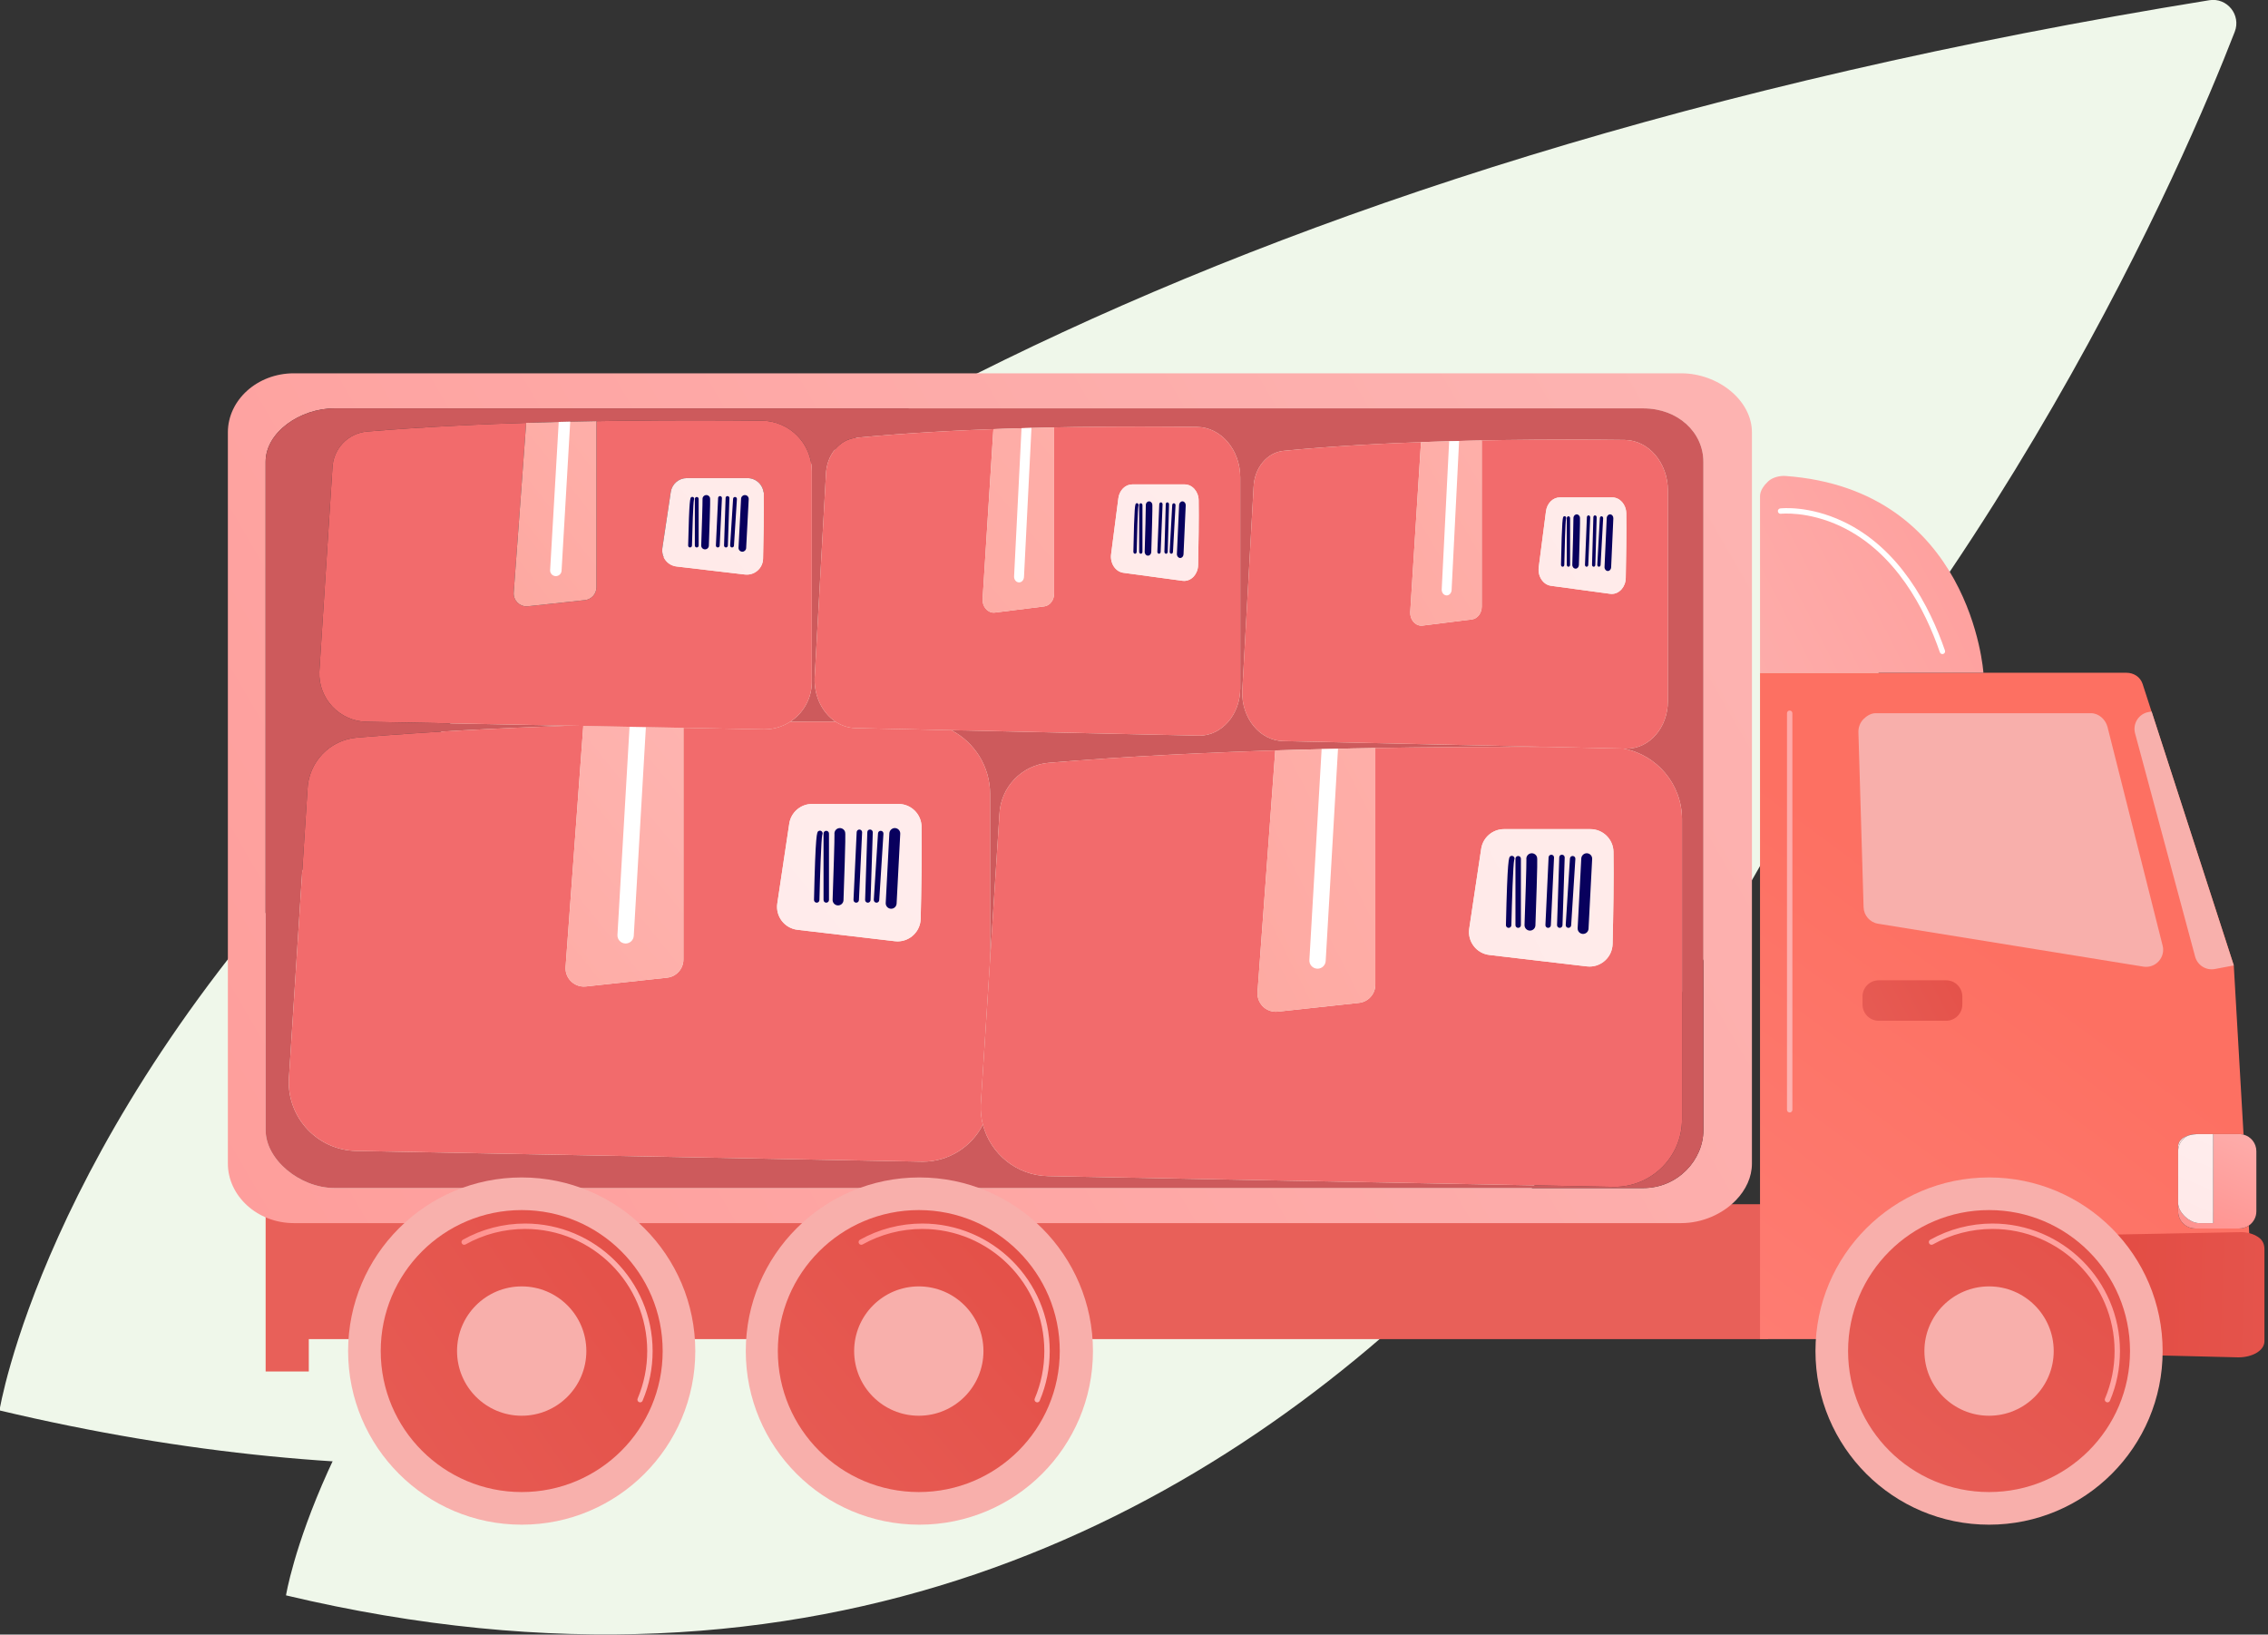 <?xml version="1.0" encoding="UTF-8" standalone="no"?>
<!DOCTYPE svg PUBLIC "-//W3C//DTD SVG 1.1//EN" "http://www.w3.org/Graphics/SVG/1.1/DTD/svg11.dtd">
<svg width="100%" height="100%" viewBox="0 0 2366 1705" version="1.1" xmlns="http://www.w3.org/2000/svg" xmlns:xlink="http://www.w3.org/1999/xlink" xml:space="preserve" xmlns:serif="http://www.serif.com/" style="fill-rule:evenodd;clip-rule:evenodd;stroke-linejoin:round;stroke-miterlimit:2;">
    <rect x="0" y="0" width="2366" height="1705" fill="#333333" stroke="none"/>
    <g transform="matrix(1,0,0,1,-72.085,-597.033)">
        <g transform="matrix(2.455,0.967,-0.967,2.455,-2558.75,-2464.15)">
            <path d="M2179.55,401.92C2180.12,511.154 2157.47,1146.96 1557.02,1232.87C1557.02,1232.87 1464.18,810.457 2165.61,394.001C2171.75,390.357 2179.52,394.784 2179.55,401.92Z" style="fill:rgb(239,247,234);fill-rule:nonzero;"/>
        </g>
        <g transform="matrix(1.754,0.691,-0.691,1.754,-1508.65,-977.242)">
            <path d="M2179.55,401.92C2180.12,511.154 2157.47,1146.96 1557.02,1232.87C1557.02,1232.87 1464.18,810.457 2165.61,394.001C2171.75,390.357 2179.52,394.784 2179.55,401.92Z" style="fill:rgb(239,247,234);fill-rule:nonzero;"/>
        </g>
        <g transform="matrix(0.588,0,0,0.588,-1572.37,278.836)">
            <g transform="matrix(4.167,0,0,4.167,2218.81,-3163.03)">
                <path d="M935.634,1172.28L926.341,1172.17C926.05,1171.25 925.762,1170.33 925.477,1169.41L934.723,1169.29C935.023,1170.29 935.327,1171.29 935.634,1172.28Z" style="fill:url(#_Linear1);"/>
            </g>
        </g>
        <g transform="matrix(0.588,0,0,0.588,-1572.37,278.836)">
            <g transform="matrix(4.167,0,0,4.167,2218.81,-3163.03)">
                <rect x="265.563" y="1401.58" width="625.918" height="57.42" style="fill:url(#_Linear2);"/>
            </g>
        </g>
        <g transform="matrix(0.588,0,0,0.588,-1572.37,278.836)">
            <g transform="matrix(4.167,0,0,4.167,2218.81,-3163.03)">
                <rect x="251.781" y="1401.58" width="18.375" height="71.2" style="fill:url(#_Linear3);"/>
            </g>
        </g>
        <g transform="matrix(0.588,0,0,0.588,-1572.37,278.836)">
            <g transform="matrix(4.167,0,0,4.167,2218.81,-3163.03)">
                <path d="M854.452,1409.62L263.807,1409.62C248.127,1409.62 235.702,1397.95 235.702,1384.27L235.702,1072.99C235.702,1059.3 248.127,1047.85 263.807,1047.85L854.452,1047.85C870.134,1047.85 884.591,1059.3 884.591,1072.99L884.591,1384.27C884.591,1390.07 881.986,1395.52 877.789,1399.86C872.098,1405.75 863.478,1409.62 854.452,1409.62ZM281.143,1062.78C266.356,1062.78 251.78,1073.01 251.78,1085.53L251.78,1370.07C251.78,1382.59 266.356,1394.69 281.143,1394.69L838.341,1394.69C853.129,1394.69 863.918,1382.59 863.918,1370.07L863.918,1085.53C863.918,1073.01 853.129,1062.78 838.341,1062.78L281.143,1062.78Z" style="fill:url(#_Linear4);"/>
            </g>
        </g>
        <g transform="matrix(0.588,0,0,0.588,-1572.37,278.836)">
            <g transform="matrix(4.167,0,0,4.167,2218.81,-3163.03)">
                <path d="M838.341,1394.69L281.143,1394.69C266.356,1394.69 251.78,1382.59 251.78,1370.07L251.78,1085.53C251.78,1073.01 266.356,1062.78 281.143,1062.78L838.341,1062.78C853.129,1062.78 863.918,1073.01 863.918,1085.53L863.918,1370.07C863.918,1382.59 853.129,1394.69 838.341,1394.69ZM557.151,1367.69C560.348,1380.07 571.474,1389.36 584.921,1389.61L825.561,1394.18C825.746,1394.19 825.933,1394.19 826.118,1394.19C841.936,1394.19 854.823,1381.36 854.823,1365.47L854.823,1237.7C854.823,1222.76 844.134,1210.29 829.946,1207.6L831.044,1207.63L831.381,1207.63C840.981,1207.63 848.804,1198.62 848.804,1187.46L848.804,1097.73C848.804,1085.94 840.615,1076.35 830.427,1076.22C823.731,1076.14 815.469,1076.07 806.118,1076.07C772.771,1076.07 725.486,1076.92 685.186,1080.85C678.145,1081.54 672.668,1088.21 672.412,1096.39L667.59,1183.14C667.232,1194.61 675.072,1204.2 684.994,1204.42L796.735,1206.87C792.796,1206.86 788.7,1206.85 784.474,1206.85C729.531,1206.85 651.628,1208.06 585.239,1213.66C573.637,1214.63 564.613,1224.14 564.192,1235.78L560.226,1297.44L560.226,1226.98C560.226,1215.15 553.532,1204.88 543.708,1199.78L648.976,1202.09C649.089,1202.09 649.202,1202.1 649.315,1202.1C658.914,1202.1 666.736,1193.08 666.736,1181.93L666.736,1092.2C666.736,1080.41 658.548,1070.81 648.36,1070.69C641.664,1070.6 633.402,1070.53 624.051,1070.53C590.703,1070.53 543.419,1071.38 503.119,1075.31C496.078,1076 490.6,1082.68 490.345,1090.85L485.522,1177.6C485.276,1185.47 488.889,1192.46 494.387,1196.14C492.915,1196.13 491.423,1196.13 489.916,1196.13C485.158,1196.13 480.226,1196.14 475.146,1196.16C480.664,1192.57 484.321,1186.34 484.321,1179.25L484.321,1089.52C484.321,1077.73 474.846,1068.14 463.058,1068.01C455.309,1067.93 445.75,1067.86 434.931,1067.86C396.344,1067.86 341.63,1068.71 294.999,1072.64C286.851,1073.32 280.514,1080 280.218,1088.17L274.638,1174.92C274.223,1186.4 283.295,1195.99 294.775,1196.2L381.399,1197.85C350.865,1198.89 319.654,1200.49 290.642,1202.94C279.04,1203.91 270.016,1213.42 269.595,1225.06L261.648,1348.59C261.058,1364.93 273.977,1378.58 290.324,1378.89L530.963,1383.46C531.149,1383.47 531.336,1383.47 531.521,1383.47C542.7,1383.47 552.414,1377.06 557.151,1367.69Z" style="fill:rgb(205,90,92);"/>
            </g>
        </g>
        <g transform="matrix(0.588,0,0,0.588,-1572.37,278.836)">
            <g transform="matrix(4.167,0,0,4.167,2218.81,-3163.03)">
                <path d="M1098.93,1459L888.036,1459L888.036,1175.33L1044.01,1175.33C1047.17,1175.33 1049.97,1177.11 1050.94,1180.12L1089.74,1299.79L1093.91,1371.95C1093.32,1371.8 1092.7,1371.72 1092.06,1371.72L1073.35,1371.72C1072.28,1371.72 1071.26,1371.95 1070.34,1372.36C1067.94,1373.1 1066.05,1374.56 1066.05,1377.06L1066.05,1404.62C1066.05,1408.65 1069.32,1411.91 1073.35,1411.91L1092.06,1411.91C1093.57,1411.91 1094.98,1411.45 1096.14,1410.67L1098.93,1459Z" style="fill:url(#_Linear5);"/>
            </g>
        </g>
        <g transform="matrix(0.588,0,0,0.588,-1572.37,278.836)">
            <g transform="matrix(4.167,0,0,4.167,2218.81,-3163.03)">
                <path d="M1100.1,1415.53C1098.01,1414.16 1095.47,1413.42 1092.56,1413.47L930.024,1416.6L929.305,1462.79L1091.7,1466.77C1097.65,1466.77 1102.8,1463.9 1102.8,1459.88L1102.8,1420.76C1102.8,1418.79 1102.18,1416.9 1100.1,1415.53Z" style="fill:url(#_Linear6);"/>
            </g>
        </g>
        <g transform="matrix(0.588,0,0,0.588,-1572.37,278.836)">
            <g transform="matrix(4.167,0,0,4.167,2218.81,-3163.03)">
                <path d="M1059.45,1291.48L1036,1198.45C1035.18,1195.21 1032.27,1192.55 1028.94,1192.55L937.215,1192.55C935.246,1192.55 933.359,1193.75 931.987,1195.16C930.614,1196.57 929.873,1198.68 929.931,1200.65L932.13,1275.13C932.233,1278.62 934.802,1281.6 938.252,1282.16L1051.23,1300.43C1053.65,1300.83 1056.11,1299.98 1057.76,1298.17C1059.42,1296.37 1060.06,1293.86 1059.45,1291.48Z" style="fill:rgb(248,175,171);"/>
            </g>
        </g>
        <g transform="matrix(0.588,0,0,0.588,-1572.37,278.836)">
            <g transform="matrix(4.167,0,0,4.167,2218.81,-3163.03)">
                <path d="M1054.77,1191.83L1053.57,1192.03C1051.54,1192.36 1049.75,1193.54 1048.63,1195.27C1047.52,1197 1047.19,1199.12 1047.72,1201.11L1073.29,1296.17C1074.28,1299.85 1077.93,1302.15 1081.67,1301.45L1089.74,1299.93L1054.77,1191.83Z" style="fill:rgb(248,176,172);"/>
            </g>
        </g>
        <g transform="matrix(0.588,0,0,0.588,-1572.37,278.836)">
            <g transform="matrix(4.167,0,0,4.167,2218.81,-3163.03)">
                <path d="M974.172,1316.59C974.172,1320.39 971.086,1323.48 967.28,1323.48L938.57,1323.48C934.764,1323.48 931.678,1320.39 931.678,1316.59L931.678,1313.14C931.678,1309.34 934.764,1306.25 938.57,1306.25L967.28,1306.25C971.086,1306.25 974.172,1309.34 974.172,1313.14L974.172,1316.59Z" style="fill:url(#_Linear7);"/>
            </g>
        </g>
        <g transform="matrix(0.588,0,0,0.588,-1572.37,278.836)">
            <g transform="matrix(4.167,0,0,4.167,2218.81,-3163.03)">
                <path d="M898.908,1091.56C896.461,1091.38 893.356,1092.14 891.559,1093.81C889.761,1095.48 888.036,1097.73 888.036,1100.18L888.036,1175.33L983.152,1175.33C983.152,1175.33 978.041,1097.33 898.908,1091.56Z" style="fill:url(#_Linear8);"/>
            </g>
        </g>
        <g transform="matrix(0.588,0,0,0.588,-1572.37,278.836)">
            <g transform="matrix(4.167,0,0,4.167,2218.81,-3163.03)">
                <path d="M1059.46,1464.09C1059.46,1504.91 1026.37,1538 985.552,1538C944.733,1538 911.643,1504.91 911.643,1464.09C911.643,1423.27 944.733,1390.18 985.552,1390.18C1026.37,1390.18 1059.46,1423.27 1059.46,1464.09Z" style="fill:rgb(248,175,171);"/>
            </g>
        </g>
        <g transform="matrix(0.588,0,0,0.588,-1572.37,278.836)">
            <g transform="matrix(4.167,0,0,4.167,2218.81,-3163.03)">
                <path d="M1045.57,1464.09C1045.57,1497.24 1018.7,1524.11 985.552,1524.11C952.402,1524.11 925.53,1497.24 925.53,1464.09C925.53,1430.94 952.402,1404.07 985.552,1404.07C1018.7,1404.07 1045.57,1430.94 1045.57,1464.09Z" style="fill:url(#_Linear9);"/>
            </g>
        </g>
        <g transform="matrix(0.588,0,0,0.588,-1572.37,278.836)">
            <g transform="matrix(4.167,0,0,4.167,2218.81,-3163.03)">
                <path d="M1035.97,1485.93C1035.82,1485.93 1035.67,1485.9 1035.52,1485.83C1034.94,1485.59 1034.66,1484.91 1034.91,1484.33C1037.62,1477.92 1039,1471.11 1039,1464.09C1039,1435.42 1015.67,1412.1 987.001,1412.1C978.107,1412.1 969.331,1414.38 961.622,1418.7C961.069,1419.01 960.369,1418.82 960.058,1418.26C959.748,1417.71 959.945,1417.01 960.498,1416.7C968.551,1412.19 977.715,1409.8 987.001,1409.8C1016.94,1409.8 1041.29,1434.16 1041.29,1464.09C1041.29,1471.42 1039.86,1478.53 1037.03,1485.22C1036.84,1485.66 1036.42,1485.93 1035.97,1485.93Z" style="fill:url(#_Linear10);"/>
            </g>
        </g>
        <g transform="matrix(0.588,0,0,0.588,-1572.37,278.836)">
            <g transform="matrix(4.167,0,0,4.167,2218.81,-3163.03)">
                <path d="M1013.08,1464.09C1013.08,1479.29 1000.75,1491.62 985.552,1491.62C970.35,1491.62 958.025,1479.29 958.025,1464.09C958.025,1448.89 970.35,1436.56 985.552,1436.56C1000.75,1436.56 1013.08,1448.89 1013.08,1464.09Z" style="fill:rgb(248,175,171);"/>
            </g>
        </g>
        <g transform="matrix(0.588,0,0,0.588,-1572.37,278.836)">
            <g transform="matrix(4.167,0,0,4.167,2219.81,-3163.03)">
                <path d="M603.784,1464.09C603.784,1504.91 570.694,1538 529.875,1538C489.057,1538 455.967,1504.91 455.967,1464.09C455.967,1423.27 489.057,1390.18 529.875,1390.18C570.694,1390.18 603.784,1423.27 603.784,1464.09Z" style="fill:rgb(248,175,171);"/>
            </g>
        </g>
        <g transform="matrix(0.588,0,0,0.588,-1572.37,278.836)">
            <g transform="matrix(4.167,0,0,4.167,2218.81,-3163.03)">
                <path d="M589.897,1464.09C589.897,1497.24 563.025,1524.11 529.875,1524.11C496.727,1524.11 469.854,1497.24 469.854,1464.09C469.854,1430.94 496.727,1404.07 529.875,1404.07C563.025,1404.07 589.897,1430.94 589.897,1464.09Z" style="fill:url(#_Linear11);"/>
            </g>
        </g>
        <g transform="matrix(0.588,0,0,0.588,-1572.37,278.836)">
            <g transform="matrix(4.167,0,0,4.167,2218.81,-3163.03)">
                <path d="M580.291,1485.93C580.142,1485.93 579.99,1485.9 579.844,1485.83C579.26,1485.59 578.987,1484.91 579.234,1484.33C581.945,1477.92 583.319,1471.11 583.319,1464.09C583.319,1435.42 559.995,1412.1 531.326,1412.1C522.432,1412.1 513.655,1414.38 505.945,1418.7C505.392,1419.01 504.692,1418.82 504.382,1418.26C504.072,1417.71 504.269,1417.01 504.822,1416.7C512.875,1412.19 522.039,1409.8 531.326,1409.8C561.262,1409.8 585.616,1434.16 585.616,1464.09C585.616,1471.42 584.181,1478.53 581.35,1485.22C581.164,1485.66 580.739,1485.93 580.291,1485.93Z" style="fill:url(#_Linear12);"/>
            </g>
        </g>
        <g transform="matrix(0.588,0,0,0.588,-1572.37,278.836)">
            <g transform="matrix(4.167,0,0,4.167,2218.81,-3163.03)">
                <path d="M557.402,1464.09C557.402,1479.29 545.078,1491.62 529.875,1491.62C514.672,1491.62 502.349,1479.29 502.349,1464.09C502.349,1448.89 514.672,1436.56 529.875,1436.56C545.078,1436.56 557.402,1448.89 557.402,1464.09Z" style="fill:rgb(248,175,171);"/>
            </g>
        </g>
        <g transform="matrix(0.588,0,0,0.588,-1572.37,278.836)">
            <g transform="matrix(4.167,0,0,4.167,2218.81,-3163.03)">
                <path d="M434.71,1464.09C434.71,1504.91 401.62,1538 360.801,1538C319.982,1538 286.893,1504.91 286.893,1464.09C286.893,1423.27 319.982,1390.18 360.801,1390.18C401.62,1390.18 434.71,1423.27 434.71,1464.09Z" style="fill:rgb(248,176,172);"/>
            </g>
        </g>
        <g transform="matrix(0.588,0,0,0.588,-1572.37,278.836)">
            <g transform="matrix(4.167,0,0,4.167,2218.81,-3163.03)">
                <path d="M420.823,1464.09C420.823,1497.24 393.95,1524.11 360.801,1524.11C327.652,1524.11 300.779,1497.24 300.779,1464.09C300.779,1430.94 327.652,1404.07 360.801,1404.07C393.95,1404.07 420.823,1430.94 420.823,1464.09Z" style="fill:url(#_Linear13);"/>
            </g>
        </g>
        <g transform="matrix(0.588,0,0,0.588,-1572.37,278.836)">
            <g transform="matrix(4.167,0,0,4.167,2218.81,-3163.03)">
                <path d="M411.217,1485.93C411.068,1485.93 410.916,1485.9 410.77,1485.83C410.186,1485.59 409.912,1484.91 410.159,1484.33C412.871,1477.92 414.245,1471.11 414.245,1464.09C414.245,1435.42 390.921,1412.1 362.251,1412.1C353.357,1412.1 344.581,1414.38 336.871,1418.7C336.318,1419.01 335.618,1418.82 335.308,1418.26C334.998,1417.71 335.195,1417.01 335.748,1416.7C343.8,1412.19 352.965,1409.8 362.251,1409.8C392.188,1409.8 416.542,1434.16 416.542,1464.09C416.542,1471.42 415.106,1478.53 412.275,1485.22C412.09,1485.66 411.664,1485.93 411.217,1485.93Z" style="fill:url(#_Linear14);"/>
            </g>
        </g>
        <g transform="matrix(0.588,0,0,0.588,-1572.37,278.836)">
            <g transform="matrix(4.167,0,0,4.167,2218.81,-3163.03)">
                <path d="M388.328,1464.09C388.328,1479.29 376.004,1491.62 360.801,1491.62C345.599,1491.62 333.275,1479.29 333.275,1464.09C333.275,1448.89 345.599,1436.56 360.801,1436.56C376.004,1436.56 388.328,1448.89 388.328,1464.09Z" style="fill:rgb(248,175,171);"/>
            </g>
        </g>
        <g transform="matrix(0.588,0,0,0.588,-1572.37,278.836)">
            <g transform="matrix(4.167,0,0,4.167,2218.81,-3163.03)">
                <path d="M1092.06,1411.91L1073.35,1411.91C1069.32,1411.91 1066.05,1408.65 1066.05,1404.62L1066.05,1379.01L1066.05,1401.06C1066.05,1405.09 1070.96,1409.62 1074.98,1409.62L1080.98,1409.62L1080.98,1371.72L1074.98,1371.72C1073.46,1371.72 1071.81,1371.91 1070.34,1372.36C1071.26,1371.95 1072.28,1371.72 1073.35,1371.72L1092.06,1371.72C1092.7,1371.72 1093.32,1371.8 1093.91,1371.95C1097.04,1372.77 1099.36,1375.62 1099.36,1379.01L1099.36,1404.62C1099.36,1407.13 1098.08,1409.35 1096.14,1410.67C1094.98,1411.45 1093.57,1411.91 1092.06,1411.91Z" style="fill:url(#_Linear15);"/>
            </g>
        </g>
        <g transform="matrix(0.588,0,0,0.588,-1572.37,278.836)">
            <g transform="matrix(4.167,0,0,4.167,2218.81,-3163.03)">
                <path d="M1066.05,1379.01L1066.05,1377.06C1066.05,1374.56 1067.94,1373.1 1070.34,1372.36C1067.81,1373.5 1066.05,1376.05 1066.05,1379.01Z" style="fill:url(#_Linear16);"/>
            </g>
        </g>
        <g transform="matrix(0.588,0,0,0.588,-1572.37,278.836)">
            <g transform="matrix(4.167,0,0,4.167,2218.81,-3163.03)">
                <path d="M1080.98,1409.62L1074.98,1409.62C1070.96,1409.62 1066.05,1405.09 1066.05,1401.06L1066.05,1379.01C1066.05,1376.05 1067.81,1373.5 1070.34,1372.36C1071.81,1371.91 1073.46,1371.72 1074.98,1371.72L1080.98,1371.72L1080.98,1409.62Z" style="fill:url(#_Linear17);"/>
            </g>
        </g>
        <g transform="matrix(0.588,0,0,0.588,-1572.37,278.836)">
            <g transform="matrix(4.167,0,0,4.167,2218.81,-3163.03)">
                <path d="M900.669,1362.53C900.035,1362.53 899.521,1362.01 899.521,1361.38L899.521,1192.55C899.521,1191.92 900.035,1191.41 900.669,1191.41C901.304,1191.41 901.818,1191.92 901.818,1192.55L901.818,1361.38C901.818,1362.01 901.304,1362.53 900.669,1362.53Z" style="fill:url(#_Linear18);"/>
            </g>
        </g>
        <g transform="matrix(0.588,0,0,0.588,-1572.37,278.836)">
            <g transform="matrix(4.167,0,0,4.167,2218.81,-3163.03)">
                <path d="M965.694,1167.38C965.217,1167.38 964.772,1167.09 964.608,1166.61C958.261,1148.22 945.771,1123.98 922.305,1112.95C908.351,1106.39 897.026,1107.64 896.914,1107.65C896.282,1107.73 895.713,1107.27 895.638,1106.64C895.563,1106.01 896.013,1105.44 896.643,1105.37C897.13,1105.31 908.737,1104.03 923.283,1110.87C947.473,1122.24 960.289,1147.05 966.779,1165.86C966.986,1166.46 966.668,1167.11 966.068,1167.32C965.944,1167.36 965.818,1167.38 965.694,1167.38Z" style="fill:white;fill-rule:nonzero;"/>
            </g>
        </g>
        <g transform="matrix(0.588,0,0,0.588,-1572.37,278.836)">
            <g transform="matrix(4.167,0,0,4.167,2218.81,-3163.03)">
                <path d="M531.521,1383.47C531.336,1383.47 531.149,1383.47 530.963,1383.46L290.324,1378.89C273.977,1378.58 261.058,1364.93 261.648,1348.59L269.595,1225.06C270.016,1213.42 279.04,1203.91 290.642,1202.94C319.654,1200.49 350.865,1198.89 381.399,1197.85L387.034,1197.96L379.494,1300.55C379.158,1305.12 382.793,1308.92 387.254,1308.92C387.535,1308.92 387.82,1308.91 388.106,1308.88L422.693,1305.14C426.653,1304.72 429.654,1301.38 429.654,1297.39L429.654,1198.77L463.77,1199.42L464.16,1199.42C468.208,1199.42 471.983,1198.22 475.146,1196.16C480.226,1196.14 485.158,1196.13 489.916,1196.13C491.423,1196.13 492.915,1196.13 494.387,1196.14C496.902,1197.82 499.812,1198.81 502.926,1198.88L543.708,1199.78C553.532,1204.88 560.226,1215.15 560.226,1226.98L560.226,1297.44L556.246,1359.31C556.141,1362.21 556.462,1365.02 557.151,1367.69C552.414,1377.06 542.7,1383.47 531.521,1383.47ZM484.458,1231.18C479.584,1231.18 475.444,1234.75 474.721,1239.57L469.632,1273.52C468.807,1279.02 472.699,1284.11 478.222,1284.75L519.684,1289.61C520.076,1289.66 520.464,1289.68 520.848,1289.68C526.114,1289.68 530.545,1285.48 530.672,1280.07C530.937,1268.93 531.26,1251.68 531.045,1240.8C530.94,1235.45 526.556,1231.18 521.202,1231.18L484.458,1231.18Z" style="fill:rgb(242,107,108);"/>
            </g>
        </g>
        <g transform="matrix(0.588,0,0,0.588,-1572.37,278.836)">
            <g transform="matrix(4.167,0,0,4.167,2218.81,-3163.03)">
                <path d="M520.848,1289.68C520.464,1289.68 520.076,1289.66 519.684,1289.61L478.222,1284.75C472.699,1284.11 468.807,1279.02 469.632,1273.52L474.721,1239.57C475.444,1234.75 479.584,1231.18 484.458,1231.18L521.202,1231.18C526.556,1231.18 530.94,1235.45 531.045,1240.8C531.26,1251.68 530.937,1268.93 530.672,1280.07C530.545,1285.48 526.114,1289.68 520.848,1289.68Z" style="fill:url(#_Linear19);"/>
            </g>
        </g>
        <g transform="matrix(0.588,0,0,0.588,-1572.37,278.836)">
            <g transform="matrix(4.167,0,0,4.167,2218.81,-3163.03)">
                <path d="M387.254,1308.92C382.793,1308.92 379.158,1305.12 379.494,1300.55L387.034,1197.96L429.654,1198.77L429.654,1297.39C429.654,1301.38 426.653,1304.72 422.693,1305.14L388.106,1308.88C387.82,1308.91 387.535,1308.92 387.254,1308.92Z" style="fill:url(#_Linear20);"/>
            </g>
        </g>
        <g transform="matrix(0.588,0,0,0.588,-1572.37,278.836)">
            <g transform="matrix(4.167,0,0,4.167,2218.81,-3163.03)">
                <path d="M408.517,1287.31C408.411,1289.16 406.877,1290.59 405.047,1290.59L404.843,1290.58C402.925,1290.47 401.459,1288.83 401.573,1286.91L406.788,1197.12C409.126,1197.06 411.446,1197.01 413.765,1196.95L408.517,1287.31Z" style="fill:white;fill-rule:nonzero;"/>
            </g>
        </g>
        <g transform="matrix(0.588,0,0,0.588,-1572.37,278.836)">
            <g transform="matrix(4.167,0,0,4.167,2218.81,-3163.03)">
                <path d="M511.871,1273.21C512.478,1273.21 512.99,1272.74 513.029,1272.13L514.822,1243.84C514.862,1243.21 514.378,1242.65 513.737,1242.61C513.065,1242.56 512.547,1243.06 512.507,1243.7L510.714,1271.98C510.673,1272.62 511.158,1273.17 511.799,1273.21L511.871,1273.21Z" style="fill:url(#_Linear21);"/>
            </g>
        </g>
        <g transform="matrix(0.588,0,0,0.588,-1572.37,278.836)">
            <g transform="matrix(4.167,0,0,4.167,2218.81,-3163.03)">
                <path d="M508.179,1273.21C508.802,1273.21 509.318,1272.72 509.339,1272.09L510.279,1243.27C510.299,1242.63 509.796,1242.09 509.158,1242.07C508.419,1242.03 507.982,1242.55 507.959,1243.19L507.02,1272.01C506.999,1272.66 507.502,1273.19 508.141,1273.21L508.179,1273.21Z" style="fill:url(#_Linear22);"/>
            </g>
        </g>
        <g transform="matrix(0.588,0,0,0.588,-1572.37,278.836)">
            <g transform="matrix(4.167,0,0,4.167,2218.81,-3163.03)">
                <path d="M503.397,1243.23L503.42,1243.23L503.397,1243.23ZM503.174,1273.21C502.533,1273.18 502.039,1272.64 502.071,1272C502.53,1262.32 503.407,1243.85 503.42,1243.22C503.425,1242.58 503.944,1242.07 504.58,1242.07C505.221,1242.07 505.74,1242.59 505.74,1243.23C505.74,1243.71 504.612,1267.37 504.386,1272.11C504.356,1272.73 503.844,1273.21 503.228,1273.21L503.174,1273.21Z" style="fill:url(#_Linear23);"/>
            </g>
        </g>
        <g transform="matrix(0.588,0,0,0.588,-1572.37,278.836)">
            <g transform="matrix(4.167,0,0,4.167,2218.81,-3163.03)">
                <path d="M495.498,1274.37C496.741,1274.37 497.77,1273.39 497.813,1272.14C498.793,1244.21 498.621,1243.58 498.508,1243.16C498.172,1241.92 496.886,1241.2 495.661,1241.53C494.526,1241.84 493.817,1242.94 493.971,1244.08C494.046,1245.76 493.527,1262.01 493.178,1271.97C493.133,1273.25 494.134,1274.33 495.414,1274.37L495.498,1274.37Z" style="fill:url(#_Linear24);"/>
            </g>
        </g>
        <g transform="matrix(0.588,0,0,0.588,-1572.37,278.836)">
            <g transform="matrix(4.167,0,0,4.167,2218.81,-3163.03)">
                <path d="M490.472,1273.21C491.113,1273.21 491.631,1272.69 491.631,1272.05L491.631,1243.77C491.631,1243.13 491.113,1242.61 490.472,1242.61C489.831,1242.61 489.312,1243.13 489.312,1243.77L489.312,1272.05C489.312,1272.69 489.831,1273.21 490.472,1273.21Z" style="fill:url(#_Linear25);"/>
            </g>
        </g>
        <g transform="matrix(0.588,0,0,0.588,-1572.37,278.836)">
            <g transform="matrix(4.167,0,0,4.167,2218.81,-3163.03)">
                <path d="M486.413,1273.21C487.042,1273.21 487.559,1272.71 487.572,1272.08C487.794,1262.25 488.313,1246.2 488.778,1244.27C488.981,1243.91 488.979,1243.45 488.734,1243.07C488.383,1242.53 487.666,1242.38 487.129,1242.74C486.497,1243.15 485.896,1243.54 485.253,1272.03C485.24,1272.67 485.747,1273.2 486.386,1273.21L486.413,1273.21Z" style="fill:url(#_Linear26);"/>
            </g>
        </g>
        <g transform="matrix(0.588,0,0,0.588,-1572.37,278.836)">
            <g transform="matrix(4.167,0,0,4.167,2218.81,-3163.03)">
                <path d="M518.111,1275.79C519.336,1275.79 520.36,1274.83 520.426,1273.59L521.973,1243.89C522.039,1242.61 521.055,1241.52 519.776,1241.45C518.562,1241.37 517.406,1242.37 517.339,1243.65L515.792,1273.35C515.726,1274.63 516.709,1275.72 517.989,1275.79L518.111,1275.79Z" style="fill:url(#_Linear27);"/>
            </g>
        </g>
        <g transform="matrix(0.588,0,0,0.588,-1572.37,278.836)">
            <g transform="matrix(4.167,0,0,4.167,2218.81,-3163.03)">
                <path d="M826.118,1394.19C825.933,1394.19 825.746,1394.19 825.561,1394.18L584.921,1389.61C571.474,1389.36 560.348,1380.07 557.151,1367.69C556.462,1365.02 556.141,1362.21 556.246,1359.31L560.226,1297.44L564.192,1235.78C564.613,1224.14 573.637,1214.63 585.239,1213.66C651.628,1208.06 729.531,1206.85 784.474,1206.85C788.7,1206.85 792.796,1206.86 796.735,1206.87L829.946,1207.6C844.134,1210.29 854.823,1222.76 854.823,1237.7L854.823,1365.47C854.823,1381.36 841.936,1394.19 826.118,1394.19ZM724.251,1207.36C710.451,1207.59 696.151,1207.93 681.652,1208.39L674.091,1311.27C673.756,1315.84 677.39,1319.64 681.852,1319.64C682.133,1319.64 682.417,1319.63 682.704,1319.6L717.29,1315.86C721.25,1315.44 724.251,1312.09 724.251,1308.11L724.251,1207.36ZM779.055,1241.9C774.182,1241.9 770.041,1245.46 769.318,1250.29L764.229,1284.24C763.405,1289.73 767.296,1294.83 772.82,1295.47L814.281,1300.33C814.673,1300.38 815.06,1300.4 815.444,1300.4C820.711,1300.4 825.141,1296.2 825.27,1290.79C825.534,1279.65 825.857,1262.4 825.643,1251.52C825.537,1246.17 821.153,1241.9 815.799,1241.9L779.055,1241.9Z" style="fill:rgb(242,107,108);"/>
            </g>
        </g>
        <g transform="matrix(0.588,0,0,0.588,-1572.37,278.836)">
            <g transform="matrix(4.167,0,0,4.167,2218.81,-3163.03)">
                <path d="M815.444,1300.4C815.06,1300.4 814.673,1300.38 814.281,1300.33L772.82,1295.47C767.296,1294.83 763.405,1289.73 764.229,1284.24L769.318,1250.29C770.041,1245.46 774.182,1241.9 779.055,1241.9L815.799,1241.9C821.153,1241.9 825.537,1246.17 825.643,1251.52C825.857,1262.4 825.534,1279.65 825.27,1290.79C825.141,1296.2 820.711,1300.4 815.444,1300.4Z" style="fill:url(#_Linear28);"/>
            </g>
        </g>
        <g transform="matrix(0.588,0,0,0.588,-1572.37,278.836)">
            <g transform="matrix(4.167,0,0,4.167,2218.81,-3163.03)">
                <path d="M681.852,1319.64C677.39,1319.64 673.756,1315.84 674.091,1311.27L681.652,1208.39C696.151,1207.93 710.451,1207.59 724.251,1207.36L724.251,1308.11C724.251,1312.09 721.25,1315.44 717.29,1315.86L682.704,1319.6C682.417,1319.63 682.133,1319.64 681.852,1319.64Z" style="fill:url(#_Linear29);"/>
            </g>
        </g>
        <g transform="matrix(0.588,0,0,0.588,-1572.37,278.836)">
            <g transform="matrix(4.167,0,0,4.167,2218.81,-3163.03)">
                <path d="M703.114,1298.03C703.008,1299.88 701.475,1301.31 699.645,1301.31L699.44,1301.3C697.522,1301.19 696.057,1299.55 696.17,1297.63L701.385,1207.84C703.724,1207.78 706.043,1207.73 708.362,1207.67L703.114,1298.03Z" style="fill:white;fill-rule:nonzero;"/>
            </g>
        </g>
        <g transform="matrix(0.588,0,0,0.588,-1572.37,278.836)">
            <g transform="matrix(4.167,0,0,4.167,2218.81,-3163.03)">
                <path d="M806.468,1283.93C807.075,1283.93 807.587,1283.46 807.626,1282.85L809.419,1254.56C809.46,1253.92 808.976,1253.37 808.334,1253.33C807.662,1253.28 807.146,1253.78 807.104,1254.42L805.311,1282.7C805.27,1283.34 805.755,1283.89 806.396,1283.93L806.468,1283.93Z" style="fill:url(#_Linear30);"/>
            </g>
        </g>
        <g transform="matrix(0.588,0,0,0.588,-1572.37,278.836)">
            <g transform="matrix(4.167,0,0,4.167,2218.81,-3163.03)">
                <path d="M802.776,1283.93C803.399,1283.93 803.916,1283.44 803.936,1282.81L804.876,1253.99C804.896,1253.35 804.394,1252.81 803.755,1252.79C803.017,1252.75 802.58,1253.27 802.557,1253.91L801.617,1282.74C801.596,1283.38 802.1,1283.91 802.738,1283.93L802.776,1283.93Z" style="fill:url(#_Linear31);"/>
            </g>
        </g>
        <g transform="matrix(0.588,0,0,0.588,-1572.37,278.836)">
            <g transform="matrix(4.167,0,0,4.167,2218.81,-3163.03)">
                <path d="M797.995,1253.95L798.018,1253.95L797.995,1253.95ZM797.771,1283.93C797.13,1283.9 796.636,1283.36 796.668,1282.72C797.127,1273.04 798.004,1254.57 798.018,1253.94C798.022,1253.3 798.541,1252.79 799.177,1252.79C799.818,1252.79 800.337,1253.31 800.337,1253.95C800.337,1254.43 799.209,1278.09 798.983,1282.83C798.953,1283.45 798.441,1283.93 797.825,1283.93L797.771,1283.93Z" style="fill:url(#_Linear32);"/>
            </g>
        </g>
        <g transform="matrix(0.588,0,0,0.588,-1572.37,278.836)">
            <g transform="matrix(4.167,0,0,4.167,2218.81,-3163.03)">
                <path d="M790.095,1285.09C791.338,1285.09 792.367,1284.11 792.41,1282.86C793.391,1254.93 793.218,1254.3 793.105,1253.88C792.77,1252.64 791.483,1251.92 790.258,1252.25C789.123,1252.56 788.414,1253.66 788.568,1254.8C788.643,1256.48 788.125,1272.73 787.776,1282.69C787.73,1283.97 788.731,1285.05 790.011,1285.09L790.095,1285.09Z" style="fill:url(#_Linear33);"/>
            </g>
        </g>
        <g transform="matrix(0.588,0,0,0.588,-1572.37,278.836)">
            <g transform="matrix(4.167,0,0,4.167,2218.81,-3163.03)">
                <path d="M785.069,1283.93C785.71,1283.93 786.229,1283.42 786.229,1282.77L786.229,1254.49C786.229,1253.85 785.71,1253.33 785.069,1253.33C784.428,1253.33 783.91,1253.85 783.91,1254.49L783.91,1282.77C783.91,1283.42 784.428,1283.93 785.069,1283.93Z" style="fill:url(#_Linear34);"/>
            </g>
        </g>
        <g transform="matrix(0.588,0,0,0.588,-1572.37,278.836)">
            <g transform="matrix(4.167,0,0,4.167,2218.81,-3163.03)">
                <path d="M781.01,1283.93C781.64,1283.93 782.156,1283.43 782.17,1282.8C782.392,1272.97 782.911,1256.92 783.375,1254.99C783.579,1254.63 783.576,1254.17 783.332,1253.79C782.98,1253.25 782.263,1253.1 781.726,1253.46C781.094,1253.87 780.494,1254.26 779.851,1282.75C779.837,1283.39 780.344,1283.92 780.983,1283.93L781.01,1283.93Z" style="fill:url(#_Linear35);"/>
            </g>
        </g>
        <g transform="matrix(0.588,0,0,0.588,-1572.37,278.836)">
            <g transform="matrix(4.167,0,0,4.167,2218.81,-3163.03)">
                <path d="M812.708,1286.51C813.934,1286.51 814.958,1285.55 815.023,1284.31L816.57,1254.61C816.636,1253.33 815.653,1252.24 814.373,1252.17C813.159,1252.09 812.004,1253.09 811.936,1254.37L810.389,1284.07C810.323,1285.35 811.306,1286.44 812.586,1286.51L812.708,1286.51Z" style="fill:url(#_Linear36);"/>
            </g>
        </g>
        <g transform="matrix(0.588,0,0,0.588,-1572.37,278.836)">
            <g transform="matrix(4.167,0,0,4.167,2218.81,-3163.03)">
                <path d="M464.16,1199.42L463.77,1199.42L429.654,1198.77L387.034,1197.96L381.399,1197.85L294.775,1196.2C283.295,1195.99 274.223,1186.4 274.638,1174.92L280.218,1088.17C280.514,1080 286.851,1073.32 294.999,1072.64C341.63,1068.71 396.344,1067.86 434.931,1067.86C445.75,1067.86 455.309,1067.93 463.058,1068.01C474.846,1068.14 484.321,1077.73 484.321,1089.52L484.321,1179.25C484.321,1186.34 480.664,1192.57 475.146,1196.16C471.983,1198.22 468.208,1199.42 464.16,1199.42ZM392.623,1068.21C382.933,1068.38 372.89,1068.61 362.708,1068.94L357.398,1141.19C357.162,1144.4 359.714,1147.07 362.846,1147.07C363.044,1147.07 363.244,1147.06 363.446,1147.03L387.735,1144.41C390.516,1144.11 392.623,1141.77 392.623,1138.97L392.623,1068.21ZM431.112,1092.47C427.688,1092.47 424.781,1094.97 424.273,1098.36L420.699,1122.2C420.12,1126.06 422.853,1129.64 426.732,1130.09L455.849,1133.51C456.124,1133.54 456.397,1133.55 456.667,1133.55C460.365,1133.55 463.477,1130.6 463.567,1126.81C463.752,1118.98 463.979,1106.86 463.828,1099.23C463.754,1095.47 460.676,1092.47 456.916,1092.47L431.112,1092.47Z" style="fill:rgb(242,107,108);"/>
            </g>
        </g>
        <g transform="matrix(0.588,0,0,0.588,-1572.37,278.836)">
            <g transform="matrix(4.167,0,0,4.167,2218.81,-3163.03)">
                <path d="M456.667,1133.55C456.397,1133.55 456.124,1133.54 455.849,1133.51L426.732,1130.09C422.853,1129.64 420.12,1126.06 420.699,1122.2L424.273,1098.36C424.781,1094.97 427.688,1092.47 431.112,1092.47L456.916,1092.47C460.676,1092.47 463.754,1095.47 463.828,1099.23C463.979,1106.86 463.752,1118.98 463.567,1126.81C463.477,1130.6 460.365,1133.55 456.667,1133.55Z" style="fill:url(#_Linear37);"/>
            </g>
        </g>
        <g transform="matrix(0.588,0,0,0.588,-1572.37,278.836)">
            <g transform="matrix(4.167,0,0,4.167,2218.81,-3163.03)">
                <path d="M362.846,1147.07C359.714,1147.07 357.162,1144.4 357.398,1141.19L362.708,1068.94C372.89,1068.61 382.933,1068.38 392.623,1068.21L392.623,1138.97C392.623,1141.77 390.516,1144.11 387.735,1144.41L363.446,1147.03C363.244,1147.06 363.044,1147.07 362.846,1147.07Z" style="fill:url(#_Linear38);"/>
            </g>
        </g>
        <g transform="matrix(0.588,0,0,0.588,-1572.37,278.836)">
            <g transform="matrix(4.167,0,0,4.167,2218.81,-3163.03)">
                <path d="M377.78,1131.89C377.705,1133.19 376.628,1134.19 375.343,1134.19L375.2,1134.19C373.853,1134.11 372.824,1132.96 372.903,1131.61L376.565,1068.55C378.208,1068.51 379.836,1068.47 381.465,1068.43L377.78,1131.89Z" style="fill:white;fill-rule:nonzero;"/>
            </g>
        </g>
        <g transform="matrix(0.588,0,0,0.588,-1572.37,278.836)">
            <g transform="matrix(4.167,0,0,4.167,2218.81,-3163.03)">
                <path d="M450.363,1121.99C450.789,1121.99 451.148,1121.66 451.176,1121.23L452.435,1101.36C452.464,1100.92 452.124,1100.53 451.673,1100.5C451.201,1100.46 450.838,1100.81 450.81,1101.26L449.55,1121.12C449.521,1121.57 449.862,1121.96 450.312,1121.99L450.363,1121.99Z" style="fill:url(#_Linear39);"/>
            </g>
        </g>
        <g transform="matrix(0.588,0,0,0.588,-1572.37,278.836)">
            <g transform="matrix(4.167,0,0,4.167,2218.81,-3163.03)">
                <path d="M447.77,1121.99C448.208,1121.99 448.57,1121.64 448.584,1121.2L449.245,1100.96C449.259,1100.51 448.906,1100.13 448.458,1100.12C447.938,1100.09 447.632,1100.46 447.616,1100.91L446.956,1121.15C446.941,1121.6 447.294,1121.98 447.743,1121.99L447.77,1121.99Z" style="fill:url(#_Linear40);"/>
            </g>
        </g>
        <g transform="matrix(0.588,0,0,0.588,-1572.37,278.836)">
            <g transform="matrix(4.167,0,0,4.167,2218.81,-3163.03)">
                <path d="M444.412,1100.93L444.428,1100.93L444.412,1100.93ZM444.255,1121.99C443.805,1121.97 443.458,1121.59 443.48,1121.14C443.803,1114.34 444.418,1101.37 444.428,1100.92C444.431,1100.48 444.795,1100.12 445.242,1100.12C445.693,1100.12 446.057,1100.48 446.057,1100.93C446.057,1101.27 445.265,1117.89 445.105,1121.21C445.085,1121.65 444.726,1121.99 444.293,1121.99L444.255,1121.99Z" style="fill:url(#_Linear41);"/>
            </g>
        </g>
        <g transform="matrix(0.588,0,0,0.588,-1572.37,278.836)">
            <g transform="matrix(4.167,0,0,4.167,2218.81,-3163.03)">
                <path d="M438.864,1122.8C439.737,1122.8 440.459,1122.11 440.49,1121.23C441.179,1101.62 441.058,1101.18 440.978,1100.88C440.743,1100.01 439.839,1099.5 438.979,1099.74C438.182,1099.96 437.684,1100.73 437.792,1101.53C437.845,1102.71 437.48,1114.12 437.235,1121.12C437.204,1122.02 437.907,1122.77 438.805,1122.8L438.864,1122.8Z" style="fill:url(#_Linear42);"/>
            </g>
        </g>
        <g transform="matrix(0.588,0,0,0.588,-1572.37,278.836)">
            <g transform="matrix(4.167,0,0,4.167,2218.81,-3163.03)">
                <path d="M435.334,1121.99C435.785,1121.99 436.149,1121.63 436.149,1121.17L436.149,1101.31C436.149,1100.86 435.785,1100.5 435.334,1100.5C434.884,1100.5 434.52,1100.86 434.52,1101.31L434.52,1121.17C434.52,1121.63 434.884,1121.99 435.334,1121.99Z" style="fill:url(#_Linear43);"/>
            </g>
        </g>
        <g transform="matrix(0.588,0,0,0.588,-1572.37,278.836)">
            <g transform="matrix(4.167,0,0,4.167,2218.81,-3163.03)">
                <path d="M432.484,1121.99C432.926,1121.99 433.289,1121.64 433.298,1121.19C433.455,1114.29 433.819,1103.02 434.145,1101.67C434.288,1101.41 434.286,1101.08 434.114,1100.82C433.868,1100.44 433.364,1100.34 432.987,1100.59C432.543,1100.88 432.122,1101.15 431.67,1121.16C431.66,1121.61 432.017,1121.98 432.465,1121.99L432.484,1121.99Z" style="fill:url(#_Linear44);"/>
            </g>
        </g>
        <g transform="matrix(0.588,0,0,0.588,-1572.37,278.836)">
            <g transform="matrix(4.167,0,0,4.167,2218.81,-3163.03)">
                <path d="M454.745,1123.8C455.605,1123.8 456.325,1123.12 456.371,1122.25L457.457,1101.4C457.503,1100.5 456.813,1099.73 455.914,1099.69C455.062,1099.63 454.25,1100.33 454.203,1101.23L453.116,1122.08C453.07,1122.98 453.76,1123.75 454.659,1123.8L454.745,1123.8Z" style="fill:url(#_Linear45);"/>
            </g>
        </g>
        <g transform="matrix(0.588,0,0,0.588,-1572.37,278.836)">
            <g transform="matrix(4.167,0,0,4.167,2218.81,-3163.03)">
                <path d="M649.315,1202.1C649.202,1202.1 649.089,1202.09 648.976,1202.09L543.708,1199.78L502.926,1198.88C499.812,1198.81 496.902,1197.82 494.387,1196.14C488.889,1192.46 485.276,1185.47 485.522,1177.6L490.345,1090.85C490.6,1082.68 496.078,1076 503.119,1075.31C543.419,1071.38 590.703,1070.53 624.051,1070.53C633.402,1070.53 641.664,1070.6 648.36,1070.69C658.548,1070.81 666.736,1080.41 666.736,1092.2L666.736,1181.93C666.736,1193.08 658.914,1202.1 649.315,1202.1ZM587.489,1070.89C579.114,1071.05 570.434,1071.29 561.635,1071.61L557.045,1143.86C556.842,1147.07 559.047,1149.74 561.755,1149.74C561.926,1149.74 562.099,1149.73 562.273,1149.71L583.264,1147.09C585.667,1146.79 587.489,1144.44 587.489,1141.65L587.489,1070.89ZM620.75,1095.15C617.792,1095.15 615.28,1097.65 614.841,1101.04L611.753,1124.88C611.253,1128.74 613.614,1132.32 616.966,1132.77L642.13,1136.18C642.368,1136.21 642.604,1136.23 642.837,1136.23C646.032,1136.23 648.722,1133.28 648.8,1129.48C648.96,1121.65 649.156,1109.54 649.026,1101.9C648.962,1098.15 646.302,1095.15 643.052,1095.15L620.75,1095.15Z" style="fill:rgb(242,107,108);"/>
            </g>
        </g>
        <g transform="matrix(0.588,0,0,0.588,-1572.37,278.836)">
            <g transform="matrix(4.167,0,0,4.167,2218.81,-3163.03)">
                <path d="M642.837,1136.23C642.604,1136.23 642.368,1136.21 642.13,1136.18L616.966,1132.77C613.614,1132.32 611.253,1128.74 611.753,1124.88L614.841,1101.04C615.28,1097.65 617.792,1095.15 620.75,1095.15L643.052,1095.15C646.302,1095.15 648.962,1098.15 649.026,1101.9C649.156,1109.54 648.96,1121.65 648.8,1129.48C648.722,1133.28 646.032,1136.23 642.837,1136.23Z" style="fill:url(#_Linear46);"/>
            </g>
        </g>
        <g transform="matrix(0.588,0,0,0.588,-1572.37,278.836)">
            <g transform="matrix(4.167,0,0,4.167,2218.81,-3163.03)">
                <path d="M561.755,1149.74C559.047,1149.74 556.842,1147.07 557.045,1143.86L561.635,1071.61C570.434,1071.29 579.114,1071.05 587.489,1070.89L587.489,1141.65C587.489,1144.44 585.667,1146.79 583.264,1147.09L562.273,1149.71C562.099,1149.73 561.926,1149.74 561.755,1149.74Z" style="fill:url(#_Linear47);"/>
            </g>
        </g>
        <g transform="matrix(0.588,0,0,0.588,-1572.37,278.836)">
            <g transform="matrix(4.167,0,0,4.167,2218.81,-3163.03)">
                <path d="M574.661,1134.57C574.596,1135.87 573.665,1136.87 572.555,1136.87L572.431,1136.86C571.266,1136.79 570.377,1135.63 570.446,1134.28L573.611,1071.22C575.03,1071.18 576.438,1071.15 577.846,1071.11L574.661,1134.57Z" style="fill:white;fill-rule:nonzero;"/>
            </g>
        </g>
        <g transform="matrix(0.588,0,0,0.588,-1572.37,278.836)">
            <g transform="matrix(4.167,0,0,4.167,2218.81,-3163.03)">
                <path d="M637.388,1124.67C637.757,1124.67 638.067,1124.33 638.091,1123.9L639.18,1104.04C639.205,1103.59 638.91,1103.21 638.521,1103.18C638.113,1103.14 637.8,1103.49 637.775,1103.94L636.686,1123.8C636.661,1124.25 636.956,1124.63 637.345,1124.66L637.388,1124.67Z" style="fill:url(#_Linear48);"/>
            </g>
        </g>
        <g transform="matrix(0.588,0,0,0.588,-1572.37,278.836)">
            <g transform="matrix(4.167,0,0,4.167,2218.81,-3163.03)">
                <path d="M635.148,1124.67C635.526,1124.67 635.839,1124.32 635.852,1123.88L636.422,1103.64C636.435,1103.19 636.129,1102.81 635.742,1102.79C635.293,1102.77 635.028,1103.13 635.015,1103.58L634.444,1123.82C634.432,1124.27 634.737,1124.65 635.125,1124.67L635.148,1124.67Z" style="fill:url(#_Linear49);"/>
            </g>
        </g>
        <g transform="matrix(0.588,0,0,0.588,-1572.37,278.836)">
            <g transform="matrix(4.167,0,0,4.167,2218.81,-3163.03)">
                <path d="M632.246,1103.61L632.259,1103.61L632.246,1103.61ZM632.11,1124.66C631.721,1124.64 631.421,1124.26 631.44,1123.81C631.719,1117.01 632.251,1104.04 632.259,1103.6C632.262,1103.16 632.577,1102.79 632.963,1102.79C633.353,1102.79 633.667,1103.16 633.667,1103.61C633.667,1103.94 632.983,1120.56 632.845,1123.89C632.828,1124.33 632.517,1124.67 632.143,1124.67L632.11,1124.66Z" style="fill:url(#_Linear50);"/>
            </g>
        </g>
        <g transform="matrix(0.588,0,0,0.588,-1572.37,278.836)">
            <g transform="matrix(4.167,0,0,4.167,2218.81,-3163.03)">
                <path d="M627.451,1125.48C628.206,1125.48 628.83,1124.79 628.856,1123.91C629.451,1104.3 629.347,1103.85 629.278,1103.56C629.075,1102.69 628.294,1102.18 627.55,1102.42C626.861,1102.63 626.431,1103.41 626.524,1104.21C626.57,1105.38 626.255,1116.79 626.043,1123.79C626.016,1124.69 626.624,1125.45 627.4,1125.48L627.451,1125.48Z" style="fill:url(#_Linear51);"/>
            </g>
        </g>
        <g transform="matrix(0.588,0,0,0.588,-1572.37,278.836)">
            <g transform="matrix(4.167,0,0,4.167,2218.81,-3163.03)">
                <path d="M624.4,1124.67C624.79,1124.67 625.104,1124.3 625.104,1123.85L625.104,1103.99C625.104,1103.54 624.79,1103.17 624.4,1103.17C624.012,1103.17 623.697,1103.54 623.697,1103.99L623.697,1123.85C623.697,1124.3 624.012,1124.67 624.4,1124.67Z" style="fill:url(#_Linear52);"/>
            </g>
        </g>
        <g transform="matrix(0.588,0,0,0.588,-1572.37,278.836)">
            <g transform="matrix(4.167,0,0,4.167,2218.81,-3163.03)">
                <path d="M621.937,1124.67C622.319,1124.67 622.633,1124.31 622.641,1123.87C622.776,1116.97 623.091,1105.7 623.373,1104.34C623.496,1104.08 623.495,1103.76 623.346,1103.5C623.133,1103.12 622.697,1103.02 622.372,1103.26C621.988,1103.55 621.624,1103.83 621.233,1123.83C621.226,1124.28 621.533,1124.65 621.921,1124.67L621.937,1124.67Z" style="fill:url(#_Linear53);"/>
            </g>
        </g>
        <g transform="matrix(0.588,0,0,0.588,-1572.37,278.836)">
            <g transform="matrix(4.167,0,0,4.167,2218.81,-3163.03)">
                <path d="M641.176,1126.47C641.919,1126.47 642.541,1125.8 642.581,1124.93L643.52,1104.07C643.559,1103.17 642.962,1102.41 642.186,1102.36C641.449,1102.3 640.748,1103.01 640.707,1103.9L639.768,1124.76C639.728,1125.66 640.325,1126.42 641.102,1126.47L641.176,1126.47Z" style="fill:url(#_Linear54);"/>
            </g>
        </g>
        <g transform="matrix(0.588,0,0,0.588,-1572.37,278.836)">
            <g transform="matrix(4.167,0,0,4.167,2218.81,-3163.03)">
                <path d="M831.381,1207.63L831.044,1207.63L829.946,1207.6L796.735,1206.87L684.994,1204.42C675.072,1204.2 667.232,1194.61 667.59,1183.14L672.412,1096.39C672.668,1088.21 678.145,1081.54 685.186,1080.85C725.486,1076.92 772.771,1076.07 806.118,1076.07C815.469,1076.07 823.731,1076.14 830.427,1076.22C840.615,1076.35 848.804,1085.94 848.804,1097.73L848.804,1187.46C848.804,1198.62 840.981,1207.63 831.381,1207.63ZM769.557,1076.42C761.181,1076.59 752.501,1076.83 743.702,1077.15L739.113,1149.4C738.909,1152.61 741.116,1155.28 743.824,1155.28C743.994,1155.28 744.167,1155.27 744.341,1155.25L765.332,1152.63C767.735,1152.33 769.557,1149.98 769.557,1147.18L769.557,1076.42ZM802.818,1100.68C799.86,1100.68 797.348,1103.19 796.908,1106.57L793.82,1130.41C793.32,1134.28 795.682,1137.85 799.034,1138.31L824.198,1141.72C824.436,1141.75 824.671,1141.77 824.905,1141.77C828.1,1141.77 830.79,1138.81 830.867,1135.02C831.028,1127.19 831.224,1115.08 831.093,1107.44C831.029,1103.68 828.369,1100.68 825.119,1100.68L802.818,1100.68Z" style="fill:rgb(242,107,108);"/>
            </g>
        </g>
        <g transform="matrix(0.588,0,0,0.588,-1572.37,278.836)">
            <g transform="matrix(4.167,0,0,4.167,2218.81,-3163.03)">
                <path d="M824.905,1141.77C824.671,1141.77 824.436,1141.75 824.198,1141.72L799.034,1138.31C795.682,1137.85 793.32,1134.28 793.82,1130.41L796.908,1106.57C797.348,1103.19 799.86,1100.68 802.818,1100.68L825.119,1100.68C828.369,1100.68 831.029,1103.68 831.093,1107.44C831.224,1115.08 831.028,1127.19 830.867,1135.02C830.79,1138.81 828.1,1141.77 824.905,1141.77Z" style="fill:url(#_Linear55);"/>
            </g>
        </g>
        <g transform="matrix(0.588,0,0,0.588,-1572.37,278.836)">
            <g transform="matrix(4.167,0,0,4.167,2218.81,-3163.03)">
                <path d="M743.824,1155.28C741.116,1155.28 738.909,1152.61 739.113,1149.4L743.702,1077.15C752.501,1076.83 761.181,1076.59 769.557,1076.42L769.557,1147.18C769.557,1149.98 767.735,1152.33 765.332,1152.63L744.341,1155.25C744.167,1155.27 743.994,1155.28 743.824,1155.28Z" style="fill:url(#_Linear56);"/>
            </g>
        </g>
        <g transform="matrix(0.588,0,0,0.588,-1572.37,278.836)">
            <g transform="matrix(4.167,0,0,4.167,2218.81,-3163.03)">
                <path d="M756.728,1140.1C756.664,1141.4 755.733,1142.41 754.622,1142.41L754.499,1142.4C753.334,1142.32 752.445,1141.17 752.513,1139.82L755.679,1076.76C757.098,1076.72 758.505,1076.68 759.913,1076.65L756.728,1140.1Z" style="fill:white;fill-rule:nonzero;"/>
            </g>
        </g>
        <g transform="matrix(0.588,0,0,0.588,-1572.37,278.836)">
            <g transform="matrix(4.167,0,0,4.167,2218.81,-3163.03)">
                <path d="M819.412,1130.2L819.456,1130.2C819.825,1130.2 820.135,1129.87 820.159,1129.44L821.247,1109.58C821.272,1109.13 820.978,1108.74 820.589,1108.71C820.18,1108.68 819.867,1109.03 819.842,1109.47L818.753,1129.34C818.729,1129.79 819.023,1130.17 819.412,1130.2Z" style="fill:url(#_Linear57);"/>
            </g>
        </g>
        <g transform="matrix(0.588,0,0,0.588,-1572.37,278.836)">
            <g transform="matrix(4.167,0,0,4.167,2218.81,-3163.03)">
                <path d="M817.215,1130.2C817.593,1130.2 817.907,1129.86 817.919,1129.42L818.49,1109.17C818.502,1108.72 818.197,1108.35 817.809,1108.33C817.361,1108.31 817.096,1108.67 817.082,1109.12L816.512,1129.36C816.499,1129.81 816.804,1130.19 817.192,1130.2L817.215,1130.2Z" style="fill:url(#_Linear58);"/>
            </g>
        </g>
        <g transform="matrix(0.588,0,0,0.588,-1572.37,278.836)">
            <g transform="matrix(4.167,0,0,4.167,2218.81,-3163.03)">
                <path d="M814.313,1109.15L814.327,1109.15L814.313,1109.15ZM814.177,1130.2C813.789,1130.18 813.489,1129.8 813.508,1129.35C813.787,1122.55 814.319,1109.58 814.327,1109.14C814.33,1108.69 814.645,1108.33 815.031,1108.33C815.42,1108.33 815.735,1108.7 815.735,1109.15C815.735,1109.48 815.05,1126.1 814.913,1129.43C814.895,1129.86 814.584,1130.2 814.21,1130.2L814.177,1130.2Z" style="fill:url(#_Linear59);"/>
            </g>
        </g>
        <g transform="matrix(0.588,0,0,0.588,-1572.37,278.836)">
            <g transform="matrix(4.167,0,0,4.167,2218.81,-3163.03)">
                <path d="M809.468,1131.01L809.519,1131.02C810.273,1131.02 810.897,1130.32 810.924,1129.45C811.519,1109.83 811.414,1109.39 811.346,1109.1C811.142,1108.23 810.361,1107.72 809.618,1107.95C808.929,1108.17 808.499,1108.95 808.592,1109.74C808.638,1110.92 808.323,1122.33 808.111,1129.33C808.083,1130.23 808.691,1130.98 809.468,1131.01Z" style="fill:url(#_Linear60);"/>
            </g>
        </g>
        <g transform="matrix(0.588,0,0,0.588,-1572.37,278.836)">
            <g transform="matrix(4.167,0,0,4.167,2218.81,-3163.03)">
                <path d="M806.468,1130.2C806.857,1130.2 807.172,1129.84 807.172,1129.39L807.172,1109.53C807.172,1109.08 806.857,1108.71 806.468,1108.71C806.079,1108.71 805.765,1109.08 805.765,1109.53L805.765,1129.39C805.765,1129.84 806.079,1130.2 806.468,1130.2Z" style="fill:url(#_Linear61);"/>
            </g>
        </g>
        <g transform="matrix(0.588,0,0,0.588,-1572.37,278.836)">
            <g transform="matrix(4.167,0,0,4.167,2218.81,-3163.03)">
                <path d="M804.005,1130.2C804.387,1130.2 804.701,1129.85 804.708,1129.41C804.843,1122.5 805.158,1111.23 805.44,1109.88C805.564,1109.62 805.563,1109.3 805.414,1109.03C805.201,1108.65 804.765,1108.55 804.439,1108.8C804.056,1109.09 803.691,1109.37 803.301,1129.37C803.293,1129.82 803.601,1130.19 803.988,1130.2L804.005,1130.2Z" style="fill:url(#_Linear62);"/>
            </g>
        </g>
        <g transform="matrix(0.588,0,0,0.588,-1572.37,278.836)">
            <g transform="matrix(4.167,0,0,4.167,2218.81,-3163.03)">
                <path d="M823.169,1132.01L823.243,1132.01C823.987,1132.01 824.608,1131.34 824.648,1130.47L825.587,1109.61C825.627,1108.71 825.03,1107.95 824.253,1107.9C823.517,1107.84 822.816,1108.54 822.774,1109.44L821.836,1130.3C821.796,1131.2 822.392,1131.96 823.169,1132.01Z" style="fill:url(#_Linear63);"/>
            </g>
        </g>
    </g>
    <defs>
        <linearGradient id="_Linear1" x1="0" y1="0" x2="1" y2="0" gradientUnits="userSpaceOnUse" gradientTransform="matrix(-1076,848,-848,-1076,2313.49,356.561)"><stop offset="0" style="stop-color:rgb(143,145,240);stop-opacity:1"/><stop offset="1" style="stop-color:rgb(154,157,255);stop-opacity:1"/></linearGradient>
        <linearGradient id="_Linear2" x1="0" y1="0" x2="1" y2="0" gradientUnits="userSpaceOnUse" gradientTransform="matrix(-11.999,166.492,-166.492,-11.999,596.161,1185.55)"><stop offset="0" style="stop-color:rgb(225,70,61);stop-opacity:1"/><stop offset="1" style="stop-color:rgb(232,96,89);stop-opacity:1"/></linearGradient>
        <linearGradient id="_Linear3" x1="0" y1="0" x2="1" y2="0" gradientUnits="userSpaceOnUse" gradientTransform="matrix(-163.492,116.994,-116.994,-163.492,543.25,1235.18)"><stop offset="0" style="stop-color:rgb(225,70,61);stop-opacity:1"/><stop offset="1" style="stop-color:rgb(232,96,89);stop-opacity:1"/></linearGradient>
        <linearGradient id="_Linear4" x1="0" y1="0" x2="1" y2="0" gradientUnits="userSpaceOnUse" gradientTransform="matrix(993.101,-555.057,555.057,993.101,-138.928,1619.02)"><stop offset="0" style="stop-color:rgb(255,145,142);stop-opacity:1"/><stop offset="1" style="stop-color:rgb(253,179,177);stop-opacity:1"/></linearGradient>
        <linearGradient id="_Linear5" x1="0" y1="0" x2="1" y2="0" gradientUnits="userSpaceOnUse" gradientTransform="matrix(-316.485,430.48,-430.48,-316.485,1004.64,1301.99)"><stop offset="0" style="stop-color:rgb(253,112,98);stop-opacity:1"/><stop offset="1" style="stop-color:rgb(255,145,142);stop-opacity:1"/></linearGradient>
        <linearGradient id="_Linear6" x1="0" y1="0" x2="1" y2="0" gradientUnits="userSpaceOnUse" gradientTransform="matrix(234.427,5.903,-5.903,234.427,981.132,1437.37)"><stop offset="0" style="stop-color:rgb(225,70,61);stop-opacity:1"/><stop offset="1" style="stop-color:rgb(232,96,89);stop-opacity:1"/></linearGradient>
        <linearGradient id="_Linear7" x1="0" y1="0" x2="1" y2="0" gradientUnits="userSpaceOnUse" gradientTransform="matrix(-117.857,60.83,-60.83,-117.857,1027.95,1276.14)"><stop offset="0" style="stop-color:rgb(225,70,61);stop-opacity:1"/><stop offset="1" style="stop-color:rgb(232,96,89);stop-opacity:1"/></linearGradient>
        <linearGradient id="_Linear8" x1="0" y1="0" x2="1" y2="0" gradientUnits="userSpaceOnUse" gradientTransform="matrix(-264.429,136.48,-136.48,-264.429,1090.83,1055.22)"><stop offset="0" style="stop-color:rgb(255,145,142);stop-opacity:1"/><stop offset="1" style="stop-color:rgb(253,179,177);stop-opacity:1"/></linearGradient>
        <linearGradient id="_Linear9" x1="0" y1="0" x2="1" y2="0" gradientUnits="userSpaceOnUse" gradientTransform="matrix(-200.334,249.829,-249.829,-200.334,1119.3,1297.3)"><stop offset="0" style="stop-color:rgb(225,70,61);stop-opacity:1"/><stop offset="1" style="stop-color:rgb(232,96,89);stop-opacity:1"/></linearGradient>
        <linearGradient id="_Linear10" x1="0" y1="0" x2="1" y2="0" gradientUnits="userSpaceOnUse" gradientTransform="matrix(-172.491,194.99,-194.99,-172.491,1097.23,1339.65)"><stop offset="0" style="stop-color:rgb(255,145,142);stop-opacity:1"/><stop offset="1" style="stop-color:rgb(253,179,177);stop-opacity:1"/></linearGradient>
        <linearGradient id="_Linear11" x1="0" y1="0" x2="1" y2="0" gradientUnits="userSpaceOnUse" gradientTransform="matrix(-240.401,207.405,-207.405,-240.401,669.104,1343.97)"><stop offset="0" style="stop-color:rgb(225,70,61);stop-opacity:1"/><stop offset="1" style="stop-color:rgb(232,96,89);stop-opacity:1"/></linearGradient>
        <linearGradient id="_Linear12" x1="0" y1="0" x2="1" y2="0" gradientUnits="userSpaceOnUse" gradientTransform="matrix(81.381,0,0,81.381,504.235,1447.86)"><stop offset="0" style="stop-color:rgb(255,145,142);stop-opacity:1"/><stop offset="1" style="stop-color:rgb(253,179,177);stop-opacity:1"/></linearGradient>
        <linearGradient id="_Linear13" x1="0" y1="0" x2="1" y2="0" gradientUnits="userSpaceOnUse" gradientTransform="matrix(-289.895,197.977,-197.977,-289.895,534.145,1345.71)"><stop offset="0" style="stop-color:rgb(225,70,61);stop-opacity:1"/><stop offset="1" style="stop-color:rgb(232,96,89);stop-opacity:1"/></linearGradient>
        <linearGradient id="_Linear14" x1="0" y1="0" x2="1" y2="0" gradientUnits="userSpaceOnUse" gradientTransform="matrix(81.382,0,0,81.382,335.161,1447.86)"><stop offset="0" style="stop-color:rgb(255,145,142);stop-opacity:1"/><stop offset="1" style="stop-color:rgb(253,179,177);stop-opacity:1"/></linearGradient>
        <linearGradient id="_Linear15" x1="0" y1="0" x2="1" y2="0" gradientUnits="userSpaceOnUse" gradientTransform="matrix(23.594,-56.396,56.396,23.594,1072.59,1415.99)"><stop offset="0" style="stop-color:rgb(255,145,142);stop-opacity:1"/><stop offset="1" style="stop-color:rgb(253,179,177);stop-opacity:1"/></linearGradient>
        <linearGradient id="_Linear16" x1="0" y1="0" x2="1" y2="0" gradientUnits="userSpaceOnUse" gradientTransform="matrix(-316.485,430.48,-430.48,-316.485,1004.64,1301.99)"><stop offset="0" style="stop-color:rgb(255,225,223);stop-opacity:1"/><stop offset="1" style="stop-color:rgb(255,232,232);stop-opacity:1"/></linearGradient>
        <linearGradient id="_Linear17" x1="0" y1="0" x2="1" y2="0" gradientUnits="userSpaceOnUse" gradientTransform="matrix(23.594,-56.396,56.396,23.594,1072.59,1415.99)"><stop offset="0" style="stop-color:rgb(255,232,232);stop-opacity:1"/><stop offset="1" style="stop-color:rgb(255,239,239);stop-opacity:1"/></linearGradient>
        <linearGradient id="_Linear18" x1="0" y1="0" x2="1" y2="0" gradientUnits="userSpaceOnUse" gradientTransform="matrix(-250.487,134.993,-134.993,-250.487,1116.15,1160.84)"><stop offset="0" style="stop-color:rgb(255,145,142);stop-opacity:1"/><stop offset="1" style="stop-color:rgb(253,179,177);stop-opacity:1"/></linearGradient>
        <linearGradient id="_Linear19" x1="0" y1="0" x2="1" y2="0" gradientUnits="userSpaceOnUse" gradientTransform="matrix(247.488,-197.99,197.99,247.488,294.954,1387.64)"><stop offset="0" style="stop-color:rgb(255,232,230);stop-opacity:1"/><stop offset="1" style="stop-color:rgb(255,237,237);stop-opacity:1"/></linearGradient>
        <linearGradient id="_Linear20" x1="0" y1="0" x2="1" y2="0" gradientUnits="userSpaceOnUse" gradientTransform="matrix(247.488,-197.99,197.99,247.488,294.954,1387.64)"><stop offset="0" style="stop-color:rgb(253,165,156);stop-opacity:1"/><stop offset="1" style="stop-color:rgb(255,186,184);stop-opacity:1"/></linearGradient>
        <linearGradient id="_Linear21" x1="0" y1="0" x2="1" y2="0" gradientUnits="userSpaceOnUse" gradientTransform="matrix(74.219,-107.849,107.849,74.219,498.747,1237.54)"><stop offset="0" style="stop-color:rgb(8,0,93);stop-opacity:1"/><stop offset="1" style="stop-color:rgb(26,14,144);stop-opacity:1"/></linearGradient>
        <linearGradient id="_Linear22" x1="0" y1="0" x2="1" y2="0" gradientUnits="userSpaceOnUse" gradientTransform="matrix(74.219,-107.849,107.849,74.219,496.079,1239.38)"><stop offset="0" style="stop-color:rgb(8,0,93);stop-opacity:1"/><stop offset="1" style="stop-color:rgb(26,14,144);stop-opacity:1"/></linearGradient>
        <linearGradient id="_Linear23" x1="0" y1="0" x2="1" y2="0" gradientUnits="userSpaceOnUse" gradientTransform="matrix(74.218,-107.848,107.848,74.218,492.859,1241.59)"><stop offset="0" style="stop-color:rgb(8,0,93);stop-opacity:1"/><stop offset="1" style="stop-color:rgb(26,14,144);stop-opacity:1"/></linearGradient>
        <linearGradient id="_Linear24" x1="0" y1="0" x2="1" y2="0" gradientUnits="userSpaceOnUse" gradientTransform="matrix(74.218,-107.848,107.848,74.218,487.289,1245.42)"><stop offset="0" style="stop-color:rgb(8,0,93);stop-opacity:1"/><stop offset="1" style="stop-color:rgb(26,14,144);stop-opacity:1"/></linearGradient>
        <linearGradient id="_Linear25" x1="0" y1="0" x2="1" y2="0" gradientUnits="userSpaceOnUse" gradientTransform="matrix(74.219,-107.849,107.849,74.219,483.617,1247.95)"><stop offset="0" style="stop-color:rgb(8,0,93);stop-opacity:1"/><stop offset="1" style="stop-color:rgb(26,14,144);stop-opacity:1"/></linearGradient>
        <linearGradient id="_Linear26" x1="0" y1="0" x2="1" y2="0" gradientUnits="userSpaceOnUse" gradientTransform="matrix(74.218,-107.848,107.848,74.218,481.337,1249.52)"><stop offset="0" style="stop-color:rgb(8,0,93);stop-opacity:1"/><stop offset="1" style="stop-color:rgb(26,14,144);stop-opacity:1"/></linearGradient>
        <linearGradient id="_Linear27" x1="0" y1="0" x2="1" y2="0" gradientUnits="userSpaceOnUse" gradientTransform="matrix(74.218,-107.848,107.848,74.218,502.566,1234.91)"><stop offset="0" style="stop-color:rgb(8,0,93);stop-opacity:1"/><stop offset="1" style="stop-color:rgb(26,14,144);stop-opacity:1"/></linearGradient>
        <linearGradient id="_Linear28" x1="0" y1="0" x2="1" y2="0" gradientUnits="userSpaceOnUse" gradientTransform="matrix(365.982,-182.991,182.991,365.982,598.246,1358.42)"><stop offset="0" style="stop-color:rgb(255,232,230);stop-opacity:1"/><stop offset="1" style="stop-color:rgb(255,237,237);stop-opacity:1"/></linearGradient>
        <linearGradient id="_Linear29" x1="0" y1="0" x2="1" y2="0" gradientUnits="userSpaceOnUse" gradientTransform="matrix(365.982,-182.991,182.991,365.982,598.246,1358.42)"><stop offset="0" style="stop-color:rgb(253,165,156);stop-opacity:1"/><stop offset="1" style="stop-color:rgb(255,186,184);stop-opacity:1"/></linearGradient>
        <linearGradient id="_Linear30" x1="0" y1="0" x2="1" y2="0" gradientUnits="userSpaceOnUse" gradientTransform="matrix(74.218,-107.848,107.848,74.218,793.345,1248.26)"><stop offset="0" style="stop-color:rgb(8,0,93);stop-opacity:1"/><stop offset="1" style="stop-color:rgb(26,14,144);stop-opacity:1"/></linearGradient>
        <linearGradient id="_Linear31" x1="0" y1="0" x2="1" y2="0" gradientUnits="userSpaceOnUse" gradientTransform="matrix(74.218,-107.848,107.848,74.218,790.676,1250.1)"><stop offset="0" style="stop-color:rgb(8,0,93);stop-opacity:1"/><stop offset="1" style="stop-color:rgb(26,14,144);stop-opacity:1"/></linearGradient>
        <linearGradient id="_Linear32" x1="0" y1="0" x2="1" y2="0" gradientUnits="userSpaceOnUse" gradientTransform="matrix(74.219,-107.849,107.849,74.219,787.456,1252.31)"><stop offset="0" style="stop-color:rgb(8,0,93);stop-opacity:1"/><stop offset="1" style="stop-color:rgb(26,14,144);stop-opacity:1"/></linearGradient>
        <linearGradient id="_Linear33" x1="0" y1="0" x2="1" y2="0" gradientUnits="userSpaceOnUse" gradientTransform="matrix(74.218,-107.848,107.848,74.218,781.886,1256.14)"><stop offset="0" style="stop-color:rgb(8,0,93);stop-opacity:1"/><stop offset="1" style="stop-color:rgb(26,14,144);stop-opacity:1"/></linearGradient>
        <linearGradient id="_Linear34" x1="0" y1="0" x2="1" y2="0" gradientUnits="userSpaceOnUse" gradientTransform="matrix(74.218,-107.848,107.848,74.218,778.214,1258.67)"><stop offset="0" style="stop-color:rgb(8,0,93);stop-opacity:1"/><stop offset="1" style="stop-color:rgb(26,14,144);stop-opacity:1"/></linearGradient>
        <linearGradient id="_Linear35" x1="0" y1="0" x2="1" y2="0" gradientUnits="userSpaceOnUse" gradientTransform="matrix(74.218,-107.848,107.848,74.218,775.934,1260.24)"><stop offset="0" style="stop-color:rgb(8,0,93);stop-opacity:1"/><stop offset="1" style="stop-color:rgb(26,14,144);stop-opacity:1"/></linearGradient>
        <linearGradient id="_Linear36" x1="0" y1="0" x2="1" y2="0" gradientUnits="userSpaceOnUse" gradientTransform="matrix(74.218,-107.848,107.848,74.218,797.163,1245.63)"><stop offset="0" style="stop-color:rgb(8,0,93);stop-opacity:1"/><stop offset="1" style="stop-color:rgb(26,14,144);stop-opacity:1"/></linearGradient>
        <linearGradient id="_Linear37" x1="0" y1="0" x2="1" y2="0" gradientUnits="userSpaceOnUse" gradientTransform="matrix(200.99,-157.492,157.492,200.99,328.851,1176.82)"><stop offset="0" style="stop-color:rgb(255,232,230);stop-opacity:1"/><stop offset="1" style="stop-color:rgb(255,237,237);stop-opacity:1"/></linearGradient>
        <linearGradient id="_Linear38" x1="0" y1="0" x2="1" y2="0" gradientUnits="userSpaceOnUse" gradientTransform="matrix(200.99,-157.492,157.492,200.99,328.851,1176.82)"><stop offset="0" style="stop-color:rgb(253,165,156);stop-opacity:1"/><stop offset="1" style="stop-color:rgb(255,186,184);stop-opacity:1"/></linearGradient>
        <linearGradient id="_Linear39" x1="0" y1="0" x2="1" y2="0" gradientUnits="userSpaceOnUse" gradientTransform="matrix(52.122,-75.739,75.739,52.122,441.146,1096.94)"><stop offset="0" style="stop-color:rgb(8,0,93);stop-opacity:1"/><stop offset="1" style="stop-color:rgb(26,14,144);stop-opacity:1"/></linearGradient>
        <linearGradient id="_Linear40" x1="0" y1="0" x2="1" y2="0" gradientUnits="userSpaceOnUse" gradientTransform="matrix(52.122,-75.739,75.739,52.122,439.272,1098.23)"><stop offset="0" style="stop-color:rgb(8,0,93);stop-opacity:1"/><stop offset="1" style="stop-color:rgb(26,14,144);stop-opacity:1"/></linearGradient>
        <linearGradient id="_Linear41" x1="0" y1="0" x2="1" y2="0" gradientUnits="userSpaceOnUse" gradientTransform="matrix(52.122,-75.74,75.74,52.122,437.011,1099.78)"><stop offset="0" style="stop-color:rgb(8,0,93);stop-opacity:1"/><stop offset="1" style="stop-color:rgb(26,14,144);stop-opacity:1"/></linearGradient>
        <linearGradient id="_Linear42" x1="0" y1="0" x2="1" y2="0" gradientUnits="userSpaceOnUse" gradientTransform="matrix(52.122,-75.739,75.739,52.122,433.099,1102.47)"><stop offset="0" style="stop-color:rgb(8,0,93);stop-opacity:1"/><stop offset="1" style="stop-color:rgb(26,14,144);stop-opacity:1"/></linearGradient>
        <linearGradient id="_Linear43" x1="0" y1="0" x2="1" y2="0" gradientUnits="userSpaceOnUse" gradientTransform="matrix(52.122,-75.739,75.739,52.122,430.52,1104.25)"><stop offset="0" style="stop-color:rgb(8,0,93);stop-opacity:1"/><stop offset="1" style="stop-color:rgb(26,14,144);stop-opacity:1"/></linearGradient>
        <linearGradient id="_Linear44" x1="0" y1="0" x2="1" y2="0" gradientUnits="userSpaceOnUse" gradientTransform="matrix(52.121,-75.739,75.739,52.121,428.919,1105.35)"><stop offset="0" style="stop-color:rgb(8,0,93);stop-opacity:1"/><stop offset="1" style="stop-color:rgb(26,14,144);stop-opacity:1"/></linearGradient>
        <linearGradient id="_Linear45" x1="0" y1="0" x2="1" y2="0" gradientUnits="userSpaceOnUse" gradientTransform="matrix(52.122,-75.739,75.739,52.122,443.828,1095.09)"><stop offset="0" style="stop-color:rgb(8,0,93);stop-opacity:1"/><stop offset="1" style="stop-color:rgb(26,14,144);stop-opacity:1"/></linearGradient>
        <linearGradient id="_Linear46" x1="0" y1="0" x2="1" y2="0" gradientUnits="userSpaceOnUse" gradientTransform="matrix(284.986,-232.489,232.489,284.986,428.311,1260.26)"><stop offset="0" style="stop-color:rgb(255,232,230);stop-opacity:1"/><stop offset="1" style="stop-color:rgb(255,237,237);stop-opacity:1"/></linearGradient>
        <linearGradient id="_Linear47" x1="0" y1="0" x2="1" y2="0" gradientUnits="userSpaceOnUse" gradientTransform="matrix(284.986,-232.489,232.489,284.986,428.311,1260.26)"><stop offset="0" style="stop-color:rgb(253,165,156);stop-opacity:1"/><stop offset="0.9" style="stop-color:rgb(254,177,172);stop-opacity:1"/><stop offset="1" style="stop-color:rgb(255,186,184);stop-opacity:1"/></linearGradient>
        <linearGradient id="_Linear48" x1="0" y1="0" x2="1" y2="0" gradientUnits="userSpaceOnUse" gradientTransform="matrix(52.209,-75.866,75.866,52.209,628.07,1099.59)"><stop offset="0" style="stop-color:rgb(8,0,93);stop-opacity:1"/><stop offset="1" style="stop-color:rgb(26,14,144);stop-opacity:1"/></linearGradient>
        <linearGradient id="_Linear49" x1="0" y1="0" x2="1" y2="0" gradientUnits="userSpaceOnUse" gradientTransform="matrix(52.068,-75.661,75.661,52.068,626.615,1100.92)"><stop offset="0" style="stop-color:rgb(8,0,93);stop-opacity:1"/><stop offset="1" style="stop-color:rgb(26,14,144);stop-opacity:1"/></linearGradient>
        <linearGradient id="_Linear50" x1="0" y1="0" x2="1" y2="0" gradientUnits="userSpaceOnUse" gradientTransform="matrix(52.138,-75.763,75.763,52.138,624.794,1102.45)"><stop offset="0" style="stop-color:rgb(8,0,93);stop-opacity:1"/><stop offset="1" style="stop-color:rgb(26,14,144);stop-opacity:1"/></linearGradient>
        <linearGradient id="_Linear51" x1="0" y1="0" x2="1" y2="0" gradientUnits="userSpaceOnUse" gradientTransform="matrix(51.87,-75.373,75.373,51.87,621.679,1105.19)"><stop offset="0" style="stop-color:rgb(8,0,93);stop-opacity:1"/><stop offset="1" style="stop-color:rgb(26,14,144);stop-opacity:1"/></linearGradient>
        <linearGradient id="_Linear52" x1="0" y1="0" x2="1" y2="0" gradientUnits="userSpaceOnUse" gradientTransform="matrix(51.926,-75.455,75.455,51.926,619.605,1106.95)"><stop offset="0" style="stop-color:rgb(8,0,93);stop-opacity:1"/><stop offset="1" style="stop-color:rgb(26,14,144);stop-opacity:1"/></linearGradient>
        <linearGradient id="_Linear53" x1="0" y1="0" x2="1" y2="0" gradientUnits="userSpaceOnUse" gradientTransform="matrix(52.136,-75.76,75.76,52.136,618.307,1108.02)"><stop offset="0" style="stop-color:rgb(8,0,93);stop-opacity:1"/><stop offset="1" style="stop-color:rgb(26,14,144);stop-opacity:1"/></linearGradient>
        <linearGradient id="_Linear54" x1="0" y1="0" x2="1" y2="0" gradientUnits="userSpaceOnUse" gradientTransform="matrix(51.99,-75.547,75.547,51.99,630.214,1097.81)"><stop offset="0" style="stop-color:rgb(8,0,93);stop-opacity:1"/><stop offset="1" style="stop-color:rgb(26,14,144);stop-opacity:1"/></linearGradient>
        <linearGradient id="_Linear55" x1="0" y1="0" x2="1" y2="0" gradientUnits="userSpaceOnUse" gradientTransform="matrix(274.486,-157.492,157.492,274.486,663.542,1199.14)"><stop offset="0" style="stop-color:rgb(255,232,230);stop-opacity:1"/><stop offset="1" style="stop-color:rgb(255,237,237);stop-opacity:1"/></linearGradient>
        <linearGradient id="_Linear56" x1="0" y1="0" x2="1" y2="0" gradientUnits="userSpaceOnUse" gradientTransform="matrix(274.486,-157.492,157.492,274.486,663.542,1199.14)"><stop offset="0" style="stop-color:rgb(253,165,156);stop-opacity:1"/><stop offset="1" style="stop-color:rgb(255,186,184);stop-opacity:1"/></linearGradient>
        <linearGradient id="_Linear57" x1="0" y1="0" x2="1" y2="0" gradientUnits="userSpaceOnUse" gradientTransform="matrix(52.209,-75.866,75.866,52.209,810.138,1105.12)"><stop offset="0" style="stop-color:rgb(8,0,93);stop-opacity:1"/><stop offset="1" style="stop-color:rgb(26,14,144);stop-opacity:1"/></linearGradient>
        <linearGradient id="_Linear58" x1="0" y1="0" x2="1" y2="0" gradientUnits="userSpaceOnUse" gradientTransform="matrix(52.068,-75.661,75.661,52.068,808.682,1106.45)"><stop offset="0" style="stop-color:rgb(8,0,93);stop-opacity:1"/><stop offset="1" style="stop-color:rgb(26,14,144);stop-opacity:1"/></linearGradient>
        <linearGradient id="_Linear59" x1="0" y1="0" x2="1" y2="0" gradientUnits="userSpaceOnUse" gradientTransform="matrix(52.138,-75.763,75.763,52.138,806.861,1107.99)"><stop offset="0" style="stop-color:rgb(8,0,93);stop-opacity:1"/><stop offset="1" style="stop-color:rgb(26,14,144);stop-opacity:1"/></linearGradient>
        <linearGradient id="_Linear60" x1="0" y1="0" x2="1" y2="0" gradientUnits="userSpaceOnUse" gradientTransform="matrix(51.87,-75.373,75.373,51.87,803.746,1110.73)"><stop offset="0" style="stop-color:rgb(8,0,93);stop-opacity:1"/><stop offset="1" style="stop-color:rgb(26,14,144);stop-opacity:1"/></linearGradient>
        <linearGradient id="_Linear61" x1="0" y1="0" x2="1" y2="0" gradientUnits="userSpaceOnUse" gradientTransform="matrix(51.926,-75.455,75.455,51.926,801.672,1112.49)"><stop offset="0" style="stop-color:rgb(8,0,93);stop-opacity:1"/><stop offset="1" style="stop-color:rgb(26,14,144);stop-opacity:1"/></linearGradient>
        <linearGradient id="_Linear62" x1="0" y1="0" x2="1" y2="0" gradientUnits="userSpaceOnUse" gradientTransform="matrix(52.136,-75.76,75.76,52.136,800.375,1113.56)"><stop offset="0" style="stop-color:rgb(8,0,93);stop-opacity:1"/><stop offset="1" style="stop-color:rgb(26,14,144);stop-opacity:1"/></linearGradient>
        <linearGradient id="_Linear63" x1="0" y1="0" x2="1" y2="0" gradientUnits="userSpaceOnUse" gradientTransform="matrix(51.99,-75.548,75.548,51.99,812.281,1103.34)"><stop offset="0" style="stop-color:rgb(8,0,93);stop-opacity:1"/><stop offset="1" style="stop-color:rgb(26,14,144);stop-opacity:1"/></linearGradient>
    </defs>
</svg>
